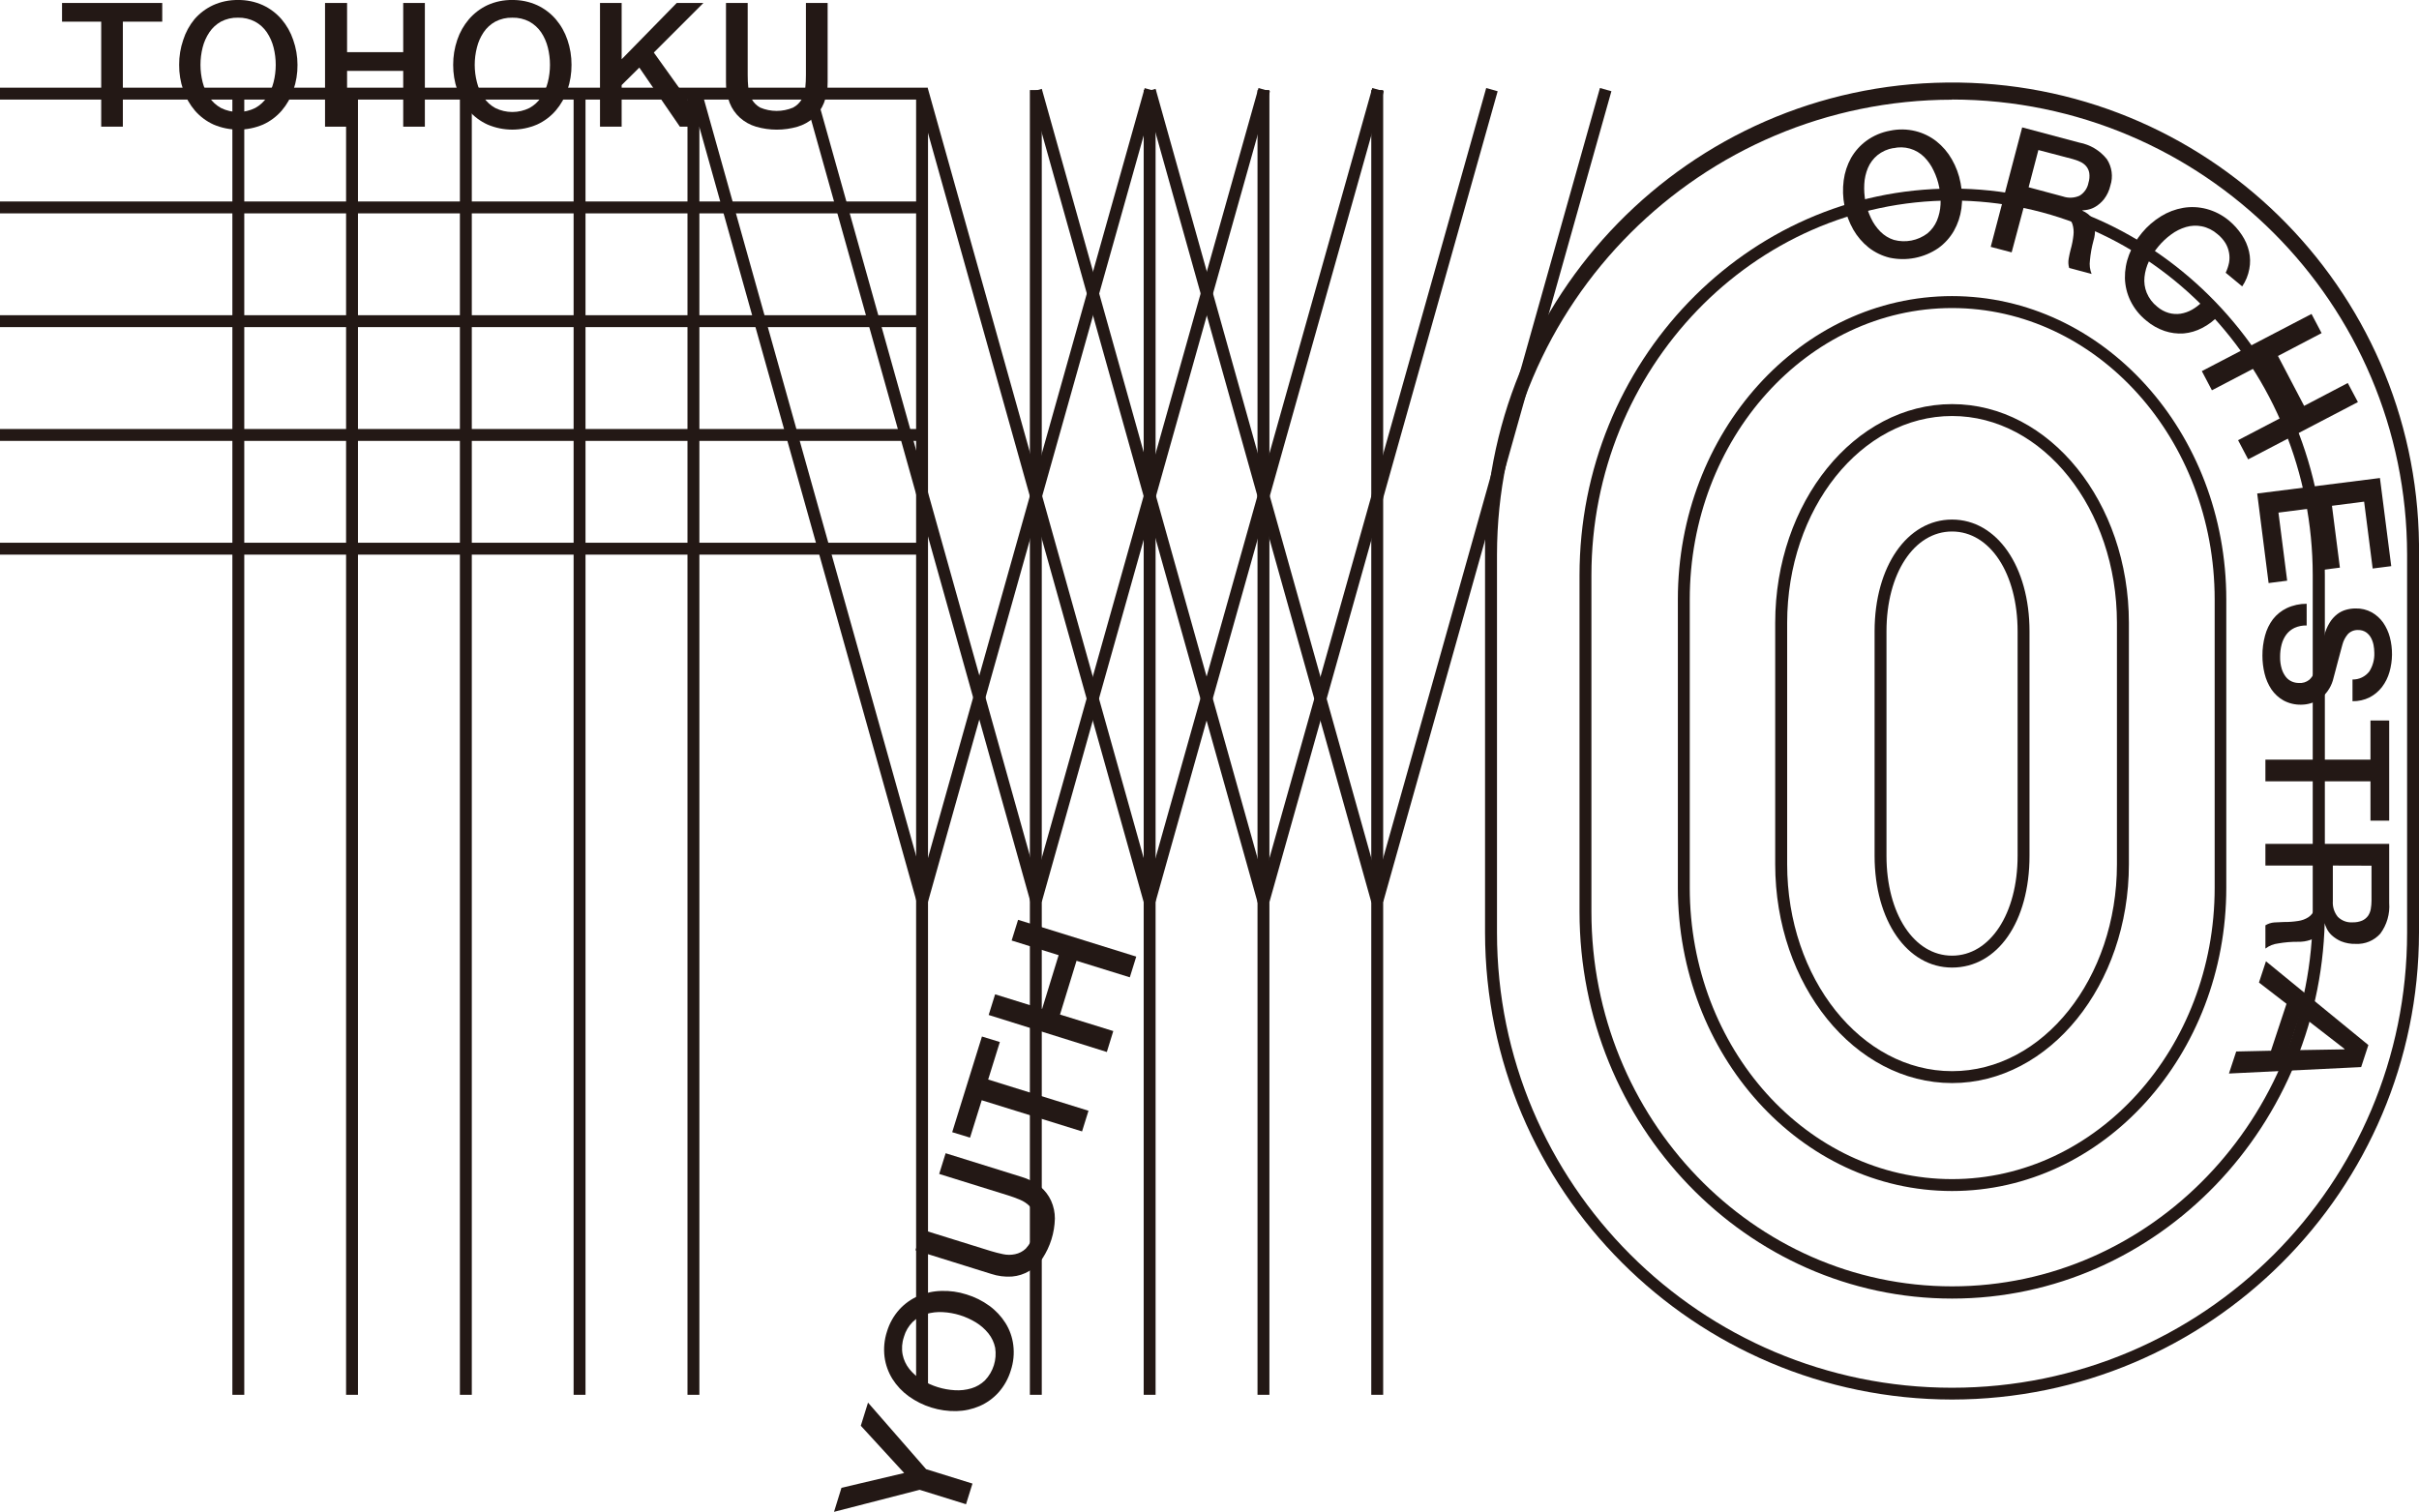 <?xml version="1.0" encoding="utf-8"?>
<!-- Generator: Adobe Illustrator 26.2.1, SVG Export Plug-In . SVG Version: 6.00 Build 0)  -->
<svg version="1.1" id="レイヤー_1" xmlns="http://www.w3.org/2000/svg" xmlns:xlink="http://www.w3.org/1999/xlink" x="0px"
	 y="0px" width="439.09px" height="274.49px" viewBox="0 0 439.09 274.49" style="enable-background:new 0 0 439.09 274.49;"
	 xml:space="preserve">
<style type="text/css">
	.st0{fill:none;}
	.st1{fill:#231815;}
</style>
<g id="Layer_2">
	<g id="レイヤー_1_00000161618791242042201260000008361087242333494709_">
		<line class="st0" x1="0" y1="17" x2="168.42" y2="17"/>
		<rect y="15.92" class="st1" width="168.42" height="2.16"/>
		<line class="st0" x1="0" y1="37.66" x2="167.37" y2="37.66"/>
		<rect y="36.58" class="st1" width="167.37" height="2.16"/>
		<line class="st0" x1="0" y1="58.31" x2="167.37" y2="58.31"/>
		<rect y="57.23" class="st1" width="167.37" height="2.16"/>
		<line class="st0" x1="0" y1="78.98" x2="167.37" y2="78.98"/>
		<rect y="77.89" class="st1" width="167.37" height="2.16"/>
		<line class="st0" x1="0" y1="99.62" x2="167.37" y2="99.62"/>
		<rect y="98.54" class="st1" width="167.37" height="2.16"/>
		<line class="st0" x1="125.87" y1="17" x2="125.87" y2="253.24"/>
		<rect x="124.79" y="17" class="st1" width="2.16" height="236.24"/>
		<line class="st0" x1="105.21" y1="17" x2="105.21" y2="253.24"/>
		<rect x="104.12" y="17" class="st1" width="2.16" height="236.24"/>
		<line class="st0" x1="84.56" y1="17" x2="84.56" y2="253.24"/>
		<rect x="83.48" y="17" class="st1" width="2.16" height="236.24"/>
		<line class="st0" x1="63.91" y1="17" x2="63.91" y2="253.24"/>
		<rect x="62.82" y="17" class="st1" width="2.16" height="236.24"/>
		<line class="st0" x1="43.26" y1="17" x2="43.26" y2="253.24"/>
		<rect x="42.18" y="17" class="st1" width="2.16" height="236.24"/>
		<line class="st0" x1="208.68" y1="16.35" x2="249.99" y2="163.49"/>
		
			<rect x="228.247" y="13.514" transform="matrix(0.963 -0.27 0.27 0.963 -15.771 65.325)" class="st1" width="2.16" height="152.83"/>
		<line class="st0" x1="188.02" y1="16.35" x2="229.34" y2="163.49"/>
		
			<rect x="207.602" y="13.486" transform="matrix(0.963 -0.27 0.27 0.963 -16.538 59.784)" class="st1" width="2.16" height="152.84"/>
		<line class="st0" x1="167.37" y1="16.35" x2="208.68" y2="163.49"/>
		
			<rect x="186.934" y="13.509" transform="matrix(0.963 -0.27 0.27 0.963 -17.306 54.16)" class="st1" width="2.16" height="152.83"/>
		<line class="st0" x1="146.99" y1="17" x2="188.02" y2="163.49"/>
		
			<rect x="166.427" y="14.199" transform="matrix(0.963 -0.27 0.27 0.963 -18.133 48.501)" class="st1" width="2.16" height="152.13"/>
		<line class="st0" x1="126.34" y1="17" x2="167.37" y2="163.49"/>
		
			<rect x="145.78" y="14.167" transform="matrix(0.963 -0.27 0.27 0.963 -18.897 42.962)" class="st1" width="2.16" height="152.13"/>
		<line class="st0" x1="249.99" y1="16.35" x2="249.99" y2="253.24"/>
		<rect x="248.91" y="16.35" class="st1" width="2.16" height="236.89"/>
		<line class="st0" x1="229.34" y1="16.35" x2="229.34" y2="253.24"/>
		<rect x="228.26" y="16.35" class="st1" width="2.16" height="236.89"/>
		<line class="st0" x1="208.68" y1="16.35" x2="208.68" y2="253.24"/>
		<rect x="207.6" y="16.35" class="st1" width="2.16" height="236.89"/>
		<line class="st0" x1="188.02" y1="16.35" x2="188.02" y2="253.24"/>
		<rect x="186.94" y="16.35" class="st1" width="2.16" height="236.89"/>
		<line class="st0" x1="167.37" y1="17" x2="167.37" y2="253.24"/>
		<rect x="166.29" y="17" class="st1" width="2.16" height="236.24"/>
		<line class="st0" x1="208.68" y1="16.35" x2="167.37" y2="163.49"/>
		
			<rect x="111.617" y="88.846" transform="matrix(0.271 -0.963 0.963 0.271 50.552 246.585)" class="st1" width="152.83" height="2.16"/>
		<line class="st0" x1="229.34" y1="16.35" x2="188.02" y2="163.49"/>
		
			<rect x="132.265" y="88.843" transform="matrix(0.271 -0.963 0.963 0.271 65.616 266.464)" class="st1" width="152.84" height="2.16"/>
		<line class="st0" x1="249.99" y1="16.35" x2="208.68" y2="163.49"/>
		
			<rect x="152.923" y="88.839" transform="matrix(0.271 -0.963 0.963 0.271 80.68 286.343)" class="st1" width="152.83" height="2.16"/>
		<line class="st0" x1="270.64" y1="16.35" x2="229.34" y2="163.49"/>
		
			<rect x="173.597" y="88.851" transform="matrix(0.271 -0.963 0.963 0.271 95.745 306.253)" class="st1" width="152.83" height="2.16"/>
		<line class="st0" x1="291.31" y1="16.35" x2="249.99" y2="163.49"/>
		
			<rect x="194.238" y="88.853" transform="matrix(0.271 -0.963 0.963 0.271 110.796 326.124)" class="st1" width="152.83" height="2.16"/>
		<path class="st1" d="M354.33,254.1c-46.794-0.055-84.715-37.976-84.77-84.77v-68.66c-0.508-46.814,37.03-85.177,83.845-85.685
			s85.177,37.03,85.685,83.845c0.007,0.614,0.007,1.227,0,1.841v68.66C439.04,216.123,401.123,254.045,354.33,254.1z M354.33,18.1
			c-45.598,0.05-82.55,37.002-82.6,82.6v68.66c0,45.619,36.981,82.6,82.6,82.6s82.6-36.981,82.6-82.6v-68.69
			c-0.055-45.596-37.004-82.545-82.6-82.6V18.1z"/>
		<path class="st1" d="M354.34,235.77c-37.29,0-67.63-31.5-67.63-70.22v-61.09c0-38.72,30.34-70.22,67.63-70.22
			S422,65.74,422,104.46v61.09C422,204.27,391.63,235.77,354.34,235.77z M354.34,36.41c-36.1,0-65.47,30.53-65.47,68.05v61.09
			c0,37.52,29.37,68,65.47,68s65.46-30.53,65.46-68v-61.09C419.8,66.94,390.44,36.41,354.34,36.41z"/>
		<path class="st1" d="M354.33,216.24c-27.45,0-49.77-24.7-49.77-55.06v-52.34c0-30.37,22.32-55.08,49.77-55.08
			s49.78,24.71,49.78,55.08v52.34C404.11,191.54,381.78,216.24,354.33,216.24z M354.33,55.93c-26.25,0-47.61,23.73-47.61,52.91
			v52.34c0,29.17,21.36,52.9,47.61,52.9S402,190.35,402,161.18v-52.34C402,79.66,380.59,55.93,354.33,55.93z"/>
		<path class="st1" d="M354.34,196.64c-17.7,0-32.11-17.82-32.11-39.72v-43.83c0-21.9,14.41-39.72,32.11-39.72
			s32.09,17.82,32.09,39.72v43.83C386.43,178.82,372,196.64,354.34,196.64z M354.34,75.53c-16.51,0-29.94,16.85-29.94,37.56v43.83
			c0,20.71,13.43,37.56,29.94,37.56s29.92-16.85,29.92-37.56v-43.83C384.26,92.38,370.84,75.53,354.34,75.53z"/>
		<path class="st1" d="M354.33,175.67c-8.15,0-14.06-8.53-14.06-20.28v-40.78c0-11.75,5.91-20.28,14.06-20.28
			s14.06,8.53,14.06,20.28v40.78C368.39,167.33,362.61,175.67,354.33,175.67z M354.33,96.5c-6.89,0-11.9,7.62-11.9,18.11v40.78
			c0,10.5,5,18.12,11.9,18.12s11.9-7.62,11.9-18.12v-40.78C366.23,104.12,361.22,96.5,354.33,96.5z"/>
		<path class="st1" d="M343.07,23.73c1.522-0.324,3.098-0.3,4.61,0.07c1.386,0.34,2.685,0.971,3.81,1.85
			c1.135,0.9,2.085,2.01,2.8,3.27c0.771,1.336,1.309,2.793,1.59,4.31c0.308,1.521,0.359,3.082,0.15,4.62
			c-0.193,1.435-0.658,2.82-1.37,4.08c-0.713,1.234-1.681,2.301-2.84,3.13c-2.58,1.758-5.767,2.383-8.82,1.73
			c-1.382-0.339-2.677-0.966-3.8-1.84c-1.13-0.905-2.08-2.014-2.8-3.27c-1.534-2.709-2.145-5.843-1.74-8.93
			c0.185-1.432,0.64-2.817,1.34-4.08c0.714-1.238,1.682-2.312,2.84-3.15C340.1,24.617,341.545,24.006,343.07,23.73z M343.68,26.88
			c-1.062,0.178-2.06,0.626-2.9,1.3c-0.749,0.622-1.339,1.414-1.72,2.31c-0.388,0.931-0.611,1.923-0.66,2.93
			c-0.06,1.061,0.011,2.126,0.21,3.17c0.211,1.037,0.547,2.044,1,3c0.425,0.917,1.007,1.753,1.72,2.47
			c0.683,0.691,1.524,1.206,2.45,1.5c2.105,0.565,4.352,0.125,6.09-1.19c0.744-0.62,1.33-1.409,1.71-2.3
			c0.388-0.935,0.611-1.929,0.66-2.94c0.057-1.049-0.023-2.102-0.24-3.13c-0.202-1.039-0.538-2.048-1-3
			c-0.421-0.92-1-1.759-1.71-2.48c-1.472-1.482-3.608-2.091-5.64-1.61L343.68,26.88z"/>
		<path class="st1" d="M367.06,23.13l10.37,2.76c1.973,0.368,3.747,1.432,5,3c0.93,1.42,1.165,3.186,0.64,4.8
			c-0.202,0.888-0.59,1.723-1.14,2.45c-0.42,0.531-0.927,0.988-1.5,1.35c-0.442,0.277-0.929,0.474-1.44,0.58
			c-0.33,0.063-0.664,0.107-1,0.13v0.06c0.359,0.15,0.695,0.348,1,0.59c0.352,0.269,0.642,0.61,0.85,1
			c0.244,0.501,0.39,1.044,0.43,1.6c0.048,0.76-0.044,1.523-0.27,2.25c-0.318,1.166-0.532,2.357-0.64,3.56
			c-0.116,0.839-0.013,1.693,0.3,2.48l-4.07-1.09c-0.16-0.545-0.191-1.121-0.09-1.68c0.1-0.59,0.22-1.14,0.36-1.67
			c0.245-0.857,0.415-1.734,0.51-2.62c0.079-0.673,0.015-1.354-0.19-2c-0.19-0.554-0.537-1.041-1-1.4
			c-0.622-0.427-1.317-0.735-2.05-0.91l-5.59-1.49l-2.39,8.94l-3.8-1L367.06,23.13z M368.23,34l6.23,1.67
			c0.981,0.336,2.052,0.289,3-0.13c0.858-0.511,1.452-1.368,1.63-2.35c0.182-0.571,0.233-1.176,0.15-1.77
			c-0.072-0.456-0.265-0.884-0.56-1.24c-0.299-0.348-0.671-0.624-1.09-0.81c-0.444-0.207-0.906-0.374-1.38-0.5L370,27.24L368.23,34z
			"/>
		<path class="st1" d="M404,49.52c0.276-0.58,0.48-1.191,0.61-1.82c0.11-0.598,0.11-1.212,0-1.81
			c-0.107-0.618-0.328-1.212-0.65-1.75c-0.386-0.623-0.877-1.174-1.45-1.63c-0.81-0.714-1.792-1.204-2.85-1.42
			c-0.953-0.19-1.938-0.145-2.87,0.13c-0.97,0.287-1.881,0.744-2.69,1.35c-0.859,0.622-1.635,1.352-2.31,2.17
			c-0.684,0.811-1.259,1.709-1.71,2.67c-0.438,0.909-0.715,1.887-0.82,2.89c-0.103,0.968,0.035,1.947,0.4,2.85
			c0.412,0.997,1.073,1.871,1.92,2.54c0.604,0.522,1.313,0.907,2.08,1.13c0.696,0.195,1.425,0.243,2.14,0.14
			c0.727-0.116,1.428-0.36,2.07-0.72c0.684-0.392,1.312-0.873,1.87-1.43l3,2.45c-0.856,0.933-1.872,1.705-3,2.28
			c-1.045,0.555-2.191,0.895-3.37,1c-1.175,0.078-2.354-0.074-3.47-0.45c-1.212-0.412-2.335-1.05-3.31-1.88
			c-1.213-0.973-2.197-2.203-2.88-3.6c-0.623-1.283-0.964-2.684-1-4.11c-0.023-1.448,0.232-2.888,0.75-4.24
			c0.557-1.454,1.351-2.806,2.35-4c0.98-1.184,2.149-2.198,3.46-3c1.224-0.757,2.582-1.273,4-1.52
			c1.408-0.236,2.849-0.171,4.23,0.19c1.48,0.391,2.858,1.097,4.04,2.07c0.931,0.762,1.741,1.663,2.4,2.67
			c0.613,0.912,1.053,1.929,1.3,3c0.237,1.042,0.254,2.121,0.05,3.17c-0.207,1.131-0.646,2.207-1.29,3.16L404,49.52z"/>
		<path class="st1" d="M419.58,57l1.83,3.48l-7.92,4.15l4.75,9.06l7.92-4.15L428,73l-19.92,10.4l-1.83-3.48l9-4.7l-4.75-9.06l-9,4.7
			l-1.83-3.48L419.58,57z"/>
		<path class="st1" d="M432,86.79l2.05,16l-3.37,0.43l-1.55-12.14l-5.84,0.75l1.44,11.23l-3.19,0.41l-1.43-11.24l-6.53,0.84
			l1.58,12.36l-3.37,0.43l-2.07-16.26L432,86.79z"/>
		<path class="st1" d="M418.7,113.56c-0.761-0.023-1.516,0.127-2.21,0.44c-0.589,0.279-1.1,0.698-1.49,1.22
			c-0.396,0.544-0.684,1.158-0.85,1.81c-0.186,0.725-0.276,1.471-0.27,2.22c-0.016,0.748,0.085,1.494,0.3,2.21
			c0.164,0.533,0.425,1.032,0.77,1.47c0.291,0.358,0.665,0.64,1.09,0.82c0.392,0.165,0.814,0.25,1.24,0.25
			c0.685,0.06,1.366-0.148,1.9-0.58c0.384-0.351,0.682-0.785,0.87-1.27c0.326-0.915,0.603-1.846,0.83-2.79
			c0.27-1.06,0.61-2.36,1-3.92c0.206-0.847,0.543-1.657,1-2.4c0.36-0.589,0.824-1.107,1.37-1.53c0.476-0.368,1.02-0.64,1.6-0.8
			c0.563-0.159,1.145-0.24,1.73-0.24c1.025-0.027,2.04,0.218,2.94,0.71c0.819,0.464,1.526,1.102,2.07,1.87
			c0.552,0.808,0.961,1.704,1.21,2.65c0.543,2.072,0.519,4.251-0.07,6.31c-0.279,0.987-0.741,1.913-1.36,2.73
			c-0.605,0.782-1.373,1.424-2.25,1.88c-0.963,0.475-2.026,0.711-3.1,0.69v-3.94c1.196,0.025,2.332-0.521,3.06-1.47
			c0.633-1.007,0.947-2.182,0.9-3.37c-0.003-0.477-0.05-0.952-0.14-1.42c-0.09-0.461-0.248-0.906-0.47-1.32
			c-0.216-0.4-0.525-0.743-0.9-1c-0.421-0.276-0.917-0.416-1.42-0.4c-0.701-0.036-1.384,0.234-1.87,0.74
			c-0.477,0.562-0.819,1.226-1,1.94l-0.27,1c-0.16,0.58-0.33,1.22-0.52,1.94s-0.37,1.41-0.55,2.09l-0.39,1.46
			c-0.206,0.689-0.527,1.338-0.95,1.92c-0.375,0.528-0.835,0.991-1.36,1.37c-0.505,0.362-1.066,0.639-1.66,0.82
			c-0.57,0.178-1.163,0.269-1.76,0.27c-1.126,0.031-2.239-0.235-3.23-0.77c-0.87-0.491-1.616-1.175-2.18-2
			c-0.581-0.876-1.004-1.848-1.25-2.87c-0.26-1.071-0.391-2.168-0.39-3.27c-0.006-1.222,0.152-2.44,0.47-3.62
			c0.284-1.085,0.776-2.104,1.45-3c0.67-0.849,1.525-1.533,2.5-2c1.13-0.528,2.363-0.798,3.61-0.79L418.7,113.56z"/>
		<path class="st1" d="M433.68,130.82V149h-3.4v-7.14h-19.07v-3.94h19.07v-7.11L433.68,130.82z"/>
		<path class="st1" d="M433.68,153.21v10.73c0.149,1.99-0.423,3.966-1.61,5.57c-1.13,1.267-2.775,1.951-4.47,1.86
			c-0.91,0.028-1.815-0.132-2.66-0.47c-0.623-0.27-1.198-0.642-1.7-1.1c-0.383-0.355-0.695-0.779-0.92-1.25
			c-0.19-0.41-0.32-0.71-0.38-0.89h-0.06c-0.059,0.372-0.167,0.736-0.32,1.08c-0.187,0.416-0.459,0.787-0.8,1.09
			c-0.422,0.361-0.907,0.643-1.43,0.83c-0.712,0.239-1.46,0.351-2.21,0.33c-1.207-0.01-2.412,0.091-3.6,0.3
			c-0.839,0.098-1.637,0.419-2.31,0.93V168c0.486-0.296,1.033-0.474,1.6-0.52c0.59,0,1.16-0.08,1.7-0.08
			c0.89,0.012,1.78-0.052,2.66-0.19c0.663-0.091,1.298-0.327,1.86-0.69c0.493-0.335,0.87-0.813,1.08-1.37
			c0.254-0.708,0.373-1.458,0.35-2.21v-5.79h-9.25v-3.94L433.68,153.21z M423.45,157.15v6.45c-0.073,1.033,0.249,2.055,0.9,2.86
			c0.71,0.707,1.691,1.072,2.69,1c0.596,0.02,1.19-0.089,1.74-0.32c0.422-0.19,0.787-0.486,1.06-0.86
			c0.255-0.379,0.426-0.809,0.5-1.26c0.084-0.486,0.128-0.977,0.13-1.47v-6.38L423.45,157.15z"/>
		<path class="st1" d="M429.9,189.74l-1.31,4l-24,1.17l1.32-4l6.31-0.14l2.82-8.52l-5-3.86l1.27-3.86L429.9,189.74z M417.49,184.18
			l-2.15,6.51l10.23-0.17v-0.08L417.49,184.18z"/>
		<path class="st1" d="M11.26,0.54h18.19v3.39H22.3V23h-3.93V3.93h-7.11V0.54z"/>
		<path class="st1" d="M43.2,0c1.557-0.022,3.1,0.299,4.52,0.94c1.294,0.602,2.446,1.471,3.38,2.55c0.94,1.103,1.66,2.376,2.12,3.75
			c0.516,1.455,0.779,2.987,0.78,4.53c0.015,1.551-0.236,3.093-0.74,4.56c-0.46,1.374-1.18,2.647-2.12,3.75
			c-0.932,1.076-2.085,1.939-3.38,2.53c-2.874,1.228-6.126,1.228-9,0c-1.295-0.591-2.448-1.454-3.38-2.53
			c-0.94-1.103-1.66-2.376-2.12-3.75c-0.504-1.467-0.755-3.009-0.74-4.56c-0.012-1.541,0.238-3.073,0.74-4.53
			c0.436-1.368,1.128-2.641,2.04-3.75c0.934-1.079,2.086-1.948,3.38-2.55C40.1,0.299,41.643-0.022,43.2,0z M43.2,3.21
			c-1.078-0.029-2.145,0.219-3.1,0.72c-0.844,0.471-1.564,1.136-2.1,1.94c-0.562,0.84-0.974,1.77-1.22,2.75
			c-0.52,2.068-0.52,4.232,0,6.3c0.246,0.98,0.658,1.91,1.22,2.75c0.541,0.807,1.268,1.472,2.12,1.94c1.954,0.965,4.246,0.965,6.2,0
			c0.852-0.468,1.579-1.133,2.12-1.94c0.562-0.84,0.974-1.77,1.22-2.75c0.52-2.068,0.52-4.232,0-6.3
			c-0.246-0.98-0.658-1.91-1.22-2.75c-0.547-0.809-1.281-1.475-2.14-1.94C45.345,3.429,44.278,3.181,43.2,3.21z"/>
		<path class="st1" d="M59,0.54h4v8.93h10.19V0.54h3.93V23h-3.93V12.87H63V23h-4V0.54z"/>
		<path class="st1" d="M93,0c1.551-0.02,3.087,0.301,4.5,0.94c1.294,0.602,2.446,1.471,3.38,2.55c0.94,1.103,1.659,2.376,2.12,3.75
			c0.497,1.458,0.747,2.989,0.74,4.53c0.01,1.551-0.241,3.092-0.74,4.56c-0.464,1.375-1.187,2.648-2.13,3.75
			c-0.932,1.076-2.085,1.939-3.38,2.53c-2.874,1.232-6.126,1.232-9,0c-1.297-0.592-2.453-1.455-3.39-2.53
			c-0.933-1.104-1.646-2.377-2.1-3.75c-0.499-1.468-0.75-3.009-0.74-4.56c-0.007-1.541,0.243-3.072,0.74-4.53
			c0.46-1.374,1.18-2.647,2.12-3.75c0.926-1.075,2.067-1.944,3.35-2.55C89.892,0.295,91.439-0.026,93,0z M93,3.21
			c-1.078-0.027-2.145,0.22-3.1,0.72c-0.852,0.468-1.579,1.133-2.12,1.94c-0.562,0.838-0.972,1.769-1.21,2.75
			c-0.533,2.066-0.533,4.234,0,6.3c0.238,0.981,0.648,1.912,1.21,2.75c0.541,0.807,1.268,1.472,2.12,1.94
			c1.954,0.965,4.246,0.965,6.2,0c0.852-0.471,1.582-1.135,2.13-1.94c0.558-0.84,0.968-1.771,1.21-2.75c0.52-2.068,0.52-4.232,0-6.3
			c-0.242-0.979-0.652-1.91-1.21-2.75c-0.548-0.805-1.278-1.469-2.13-1.94C95.145,3.429,94.078,3.181,93,3.21z"/>
		<path class="st1" d="M108.91,0.54h3.93v10.22l10-10.22h4.84l-9,9L128.32,23h-4.91l-7.36-10.73l-3.21,3.18V23h-3.93V0.54z"/>
		<path class="st1" d="M131.78,0.54h3.94v13.09c-0.003,0.765,0.034,1.529,0.11,2.29c0.057,0.737,0.272,1.453,0.63,2.1
			c0.364,0.639,0.897,1.164,1.54,1.52c1.903,0.799,4.047,0.799,5.95,0c0.668-0.352,1.223-0.886,1.6-1.54
			c0.358-0.647,0.573-1.363,0.63-2.1c0.076-0.761,0.113-1.525,0.11-2.29V0.54h3.94v14.38c0.03,1.289-0.198,2.57-0.67,3.77
			c-0.408,1.028-1.048,1.949-1.87,2.69c-0.84,0.747-1.833,1.3-2.91,1.62c-2.465,0.72-5.085,0.72-7.55,0
			c-1.077-0.32-2.07-0.873-2.91-1.62c-0.822-0.741-1.462-1.662-1.87-2.69c-0.472-1.2-0.7-2.481-0.67-3.77V0.54z"/>
		<path class="st1" d="M166.93,270.49l-15.54,4l1.35-4.36l11.38-2.69l-7.87-8.58l1.31-4.2l10.54,12.08l8.42,2.62l-1.17,3.75
			L166.93,270.49z"/>
		<path class="st1" d="M161,241.76c0.445-1.481,1.209-2.847,2.24-4c0.963-1.057,2.139-1.899,3.45-2.47
			c1.328-0.572,2.754-0.881,4.2-0.91c1.542-0.047,3.081,0.169,4.55,0.64c1.486,0.45,2.885,1.146,4.14,2.06
			c1.171,0.85,2.169,1.916,2.94,3.14c0.755,1.215,1.237,2.58,1.41,4c0.192,1.544,0.038,3.112-0.45,4.59
			c-0.444,1.48-1.205,2.845-2.23,4c-0.951,1.057-2.117,1.899-3.42,2.47c-1.331,0.574-2.761,0.886-4.21,0.92
			c-3.11,0.066-6.156-0.882-8.68-2.7c-1.174-0.849-2.175-1.915-2.95-3.14c-0.753-1.218-1.241-2.581-1.43-4
			C160.368,244.813,160.518,243.243,161,241.76z M164.07,242.76c-0.349,1.019-0.428,2.111-0.23,3.17
			c0.191,0.954,0.606,1.848,1.21,2.61c0.634,0.794,1.402,1.471,2.27,2c1.814,1.111,3.876,1.754,6,1.87
			c1.012,0.063,2.028-0.052,3-0.34c0.928-0.277,1.776-0.774,2.47-1.45c1.505-1.578,2.189-3.766,1.85-5.92
			c-0.197-0.95-0.615-1.841-1.22-2.6c-0.637-0.791-1.405-1.467-2.27-2c-0.907-0.551-1.878-0.991-2.89-1.31
			c-1.013-0.315-2.061-0.503-3.12-0.56c-1.012-0.059-2.027,0.056-3,0.34c-0.93,0.279-1.78,0.776-2.48,1.45
			c-0.745,0.749-1.288,1.675-1.58,2.69L164.07,242.76z"/>
		<path class="st1" d="M166.18,227l1.17-3.75l12.5,3.89c0.72,0.22,1.46,0.41,2.23,0.57c0.718,0.155,1.462,0.155,2.18,0
			c0.723-0.149,1.391-0.495,1.93-1c0.7-0.754,1.199-1.672,1.45-2.67c0.357-0.957,0.464-1.99,0.31-3c-0.136-0.748-0.483-1.442-1-2
			c-0.512-0.528-1.129-0.943-1.81-1.22c-0.72-0.3-1.44-0.57-2.16-0.79l-12.5-3.89l1.17-3.76l13.73,4.28
			c1.24,0.355,2.399,0.949,3.41,1.75c0.856,0.699,1.54,1.585,2,2.59c0.464,1.024,0.699,2.136,0.69,3.26
			c-0.063,2.566-0.842,5.064-2.25,7.21c-0.63,0.93-1.451,1.715-2.41,2.3c-0.954,0.567-2.024,0.909-3.13,1
			c-1.286,0.085-2.577-0.081-3.8-0.49L166.18,227z"/>
		<path class="st1" d="M172.84,205.56l5.4-17.37l3.25,1l-2.12,6.81l18.21,5.67l-1.17,3.75l-18.21-5.66l-2.12,6.79L172.84,205.56z"/>
		<path class="st1" d="M179.46,184.28l1.17-3.75l8.53,2.65l3-9.76l-8.53-2.66l1.17-3.76l21.45,6.68l-1.17,3.76l-9.67-3l-3,9.76
			l9.67,3l-1.17,3.8L179.46,184.28z"/>
	</g>
</g>
</svg>
